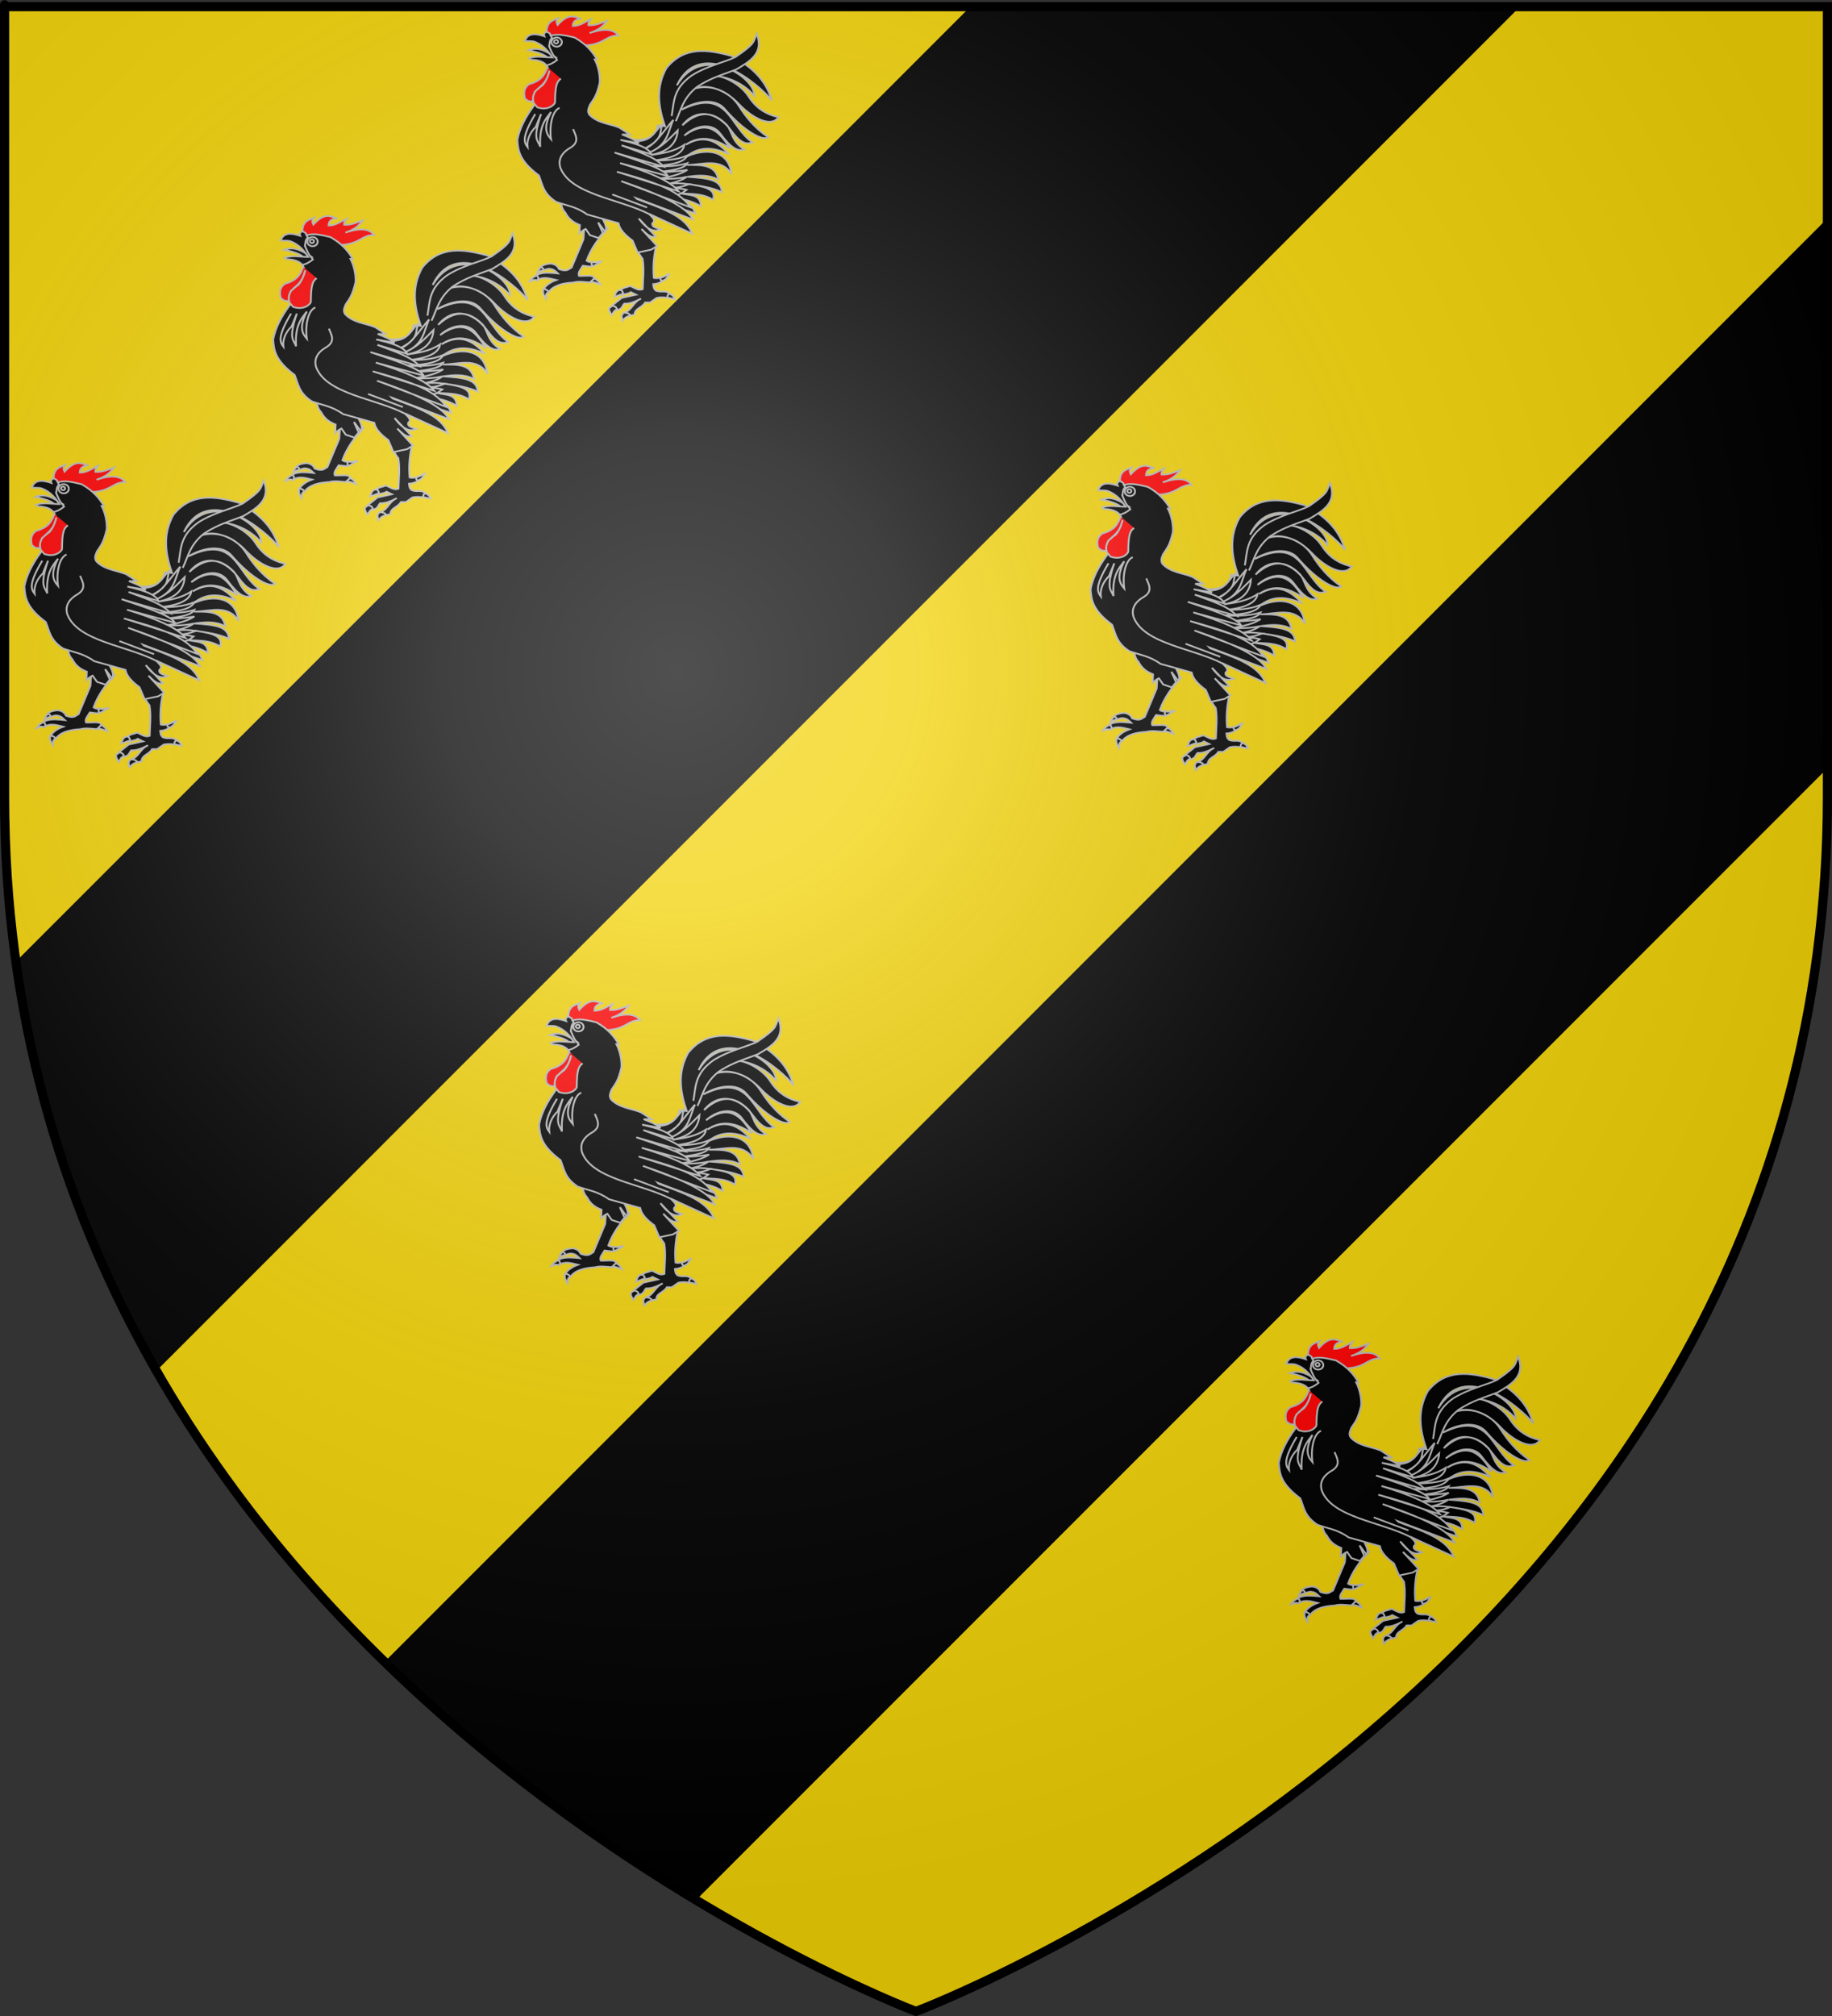 <?xml version="1.0" encoding="UTF-8" standalone="no"?>
<!-- Created with Inkscape (http://www.inkscape.org/) -->

<svg
   xmlns:dc="http://purl.org/dc/elements/1.1/"
   xmlns:cc="http://creativecommons.org/ns#"
   xmlns:rdf="http://www.w3.org/1999/02/22-rdf-syntax-ns#"
   xmlns:svg="http://www.w3.org/2000/svg"
   xmlns="http://www.w3.org/2000/svg"
   xmlns:xlink="http://www.w3.org/1999/xlink"
   xmlns:sodipodi="http://sodipodi.sourceforge.net/DTD/sodipodi-0.dtd"
   xmlns:inkscape="http://www.inkscape.org/namespaces/inkscape"
   version="1.0"
   width="600"
   height="660"
   id="svg2"
   inkscape:version="0.91 r13725"
   sodipodi:docname="Blason_ville_fr_Aussillon_(Tarn).svg">
  <rect width="100%" height="100%" fill="#333333" stroke="none"/>
  <sodipodi:namedview
     pagecolor="#ffffff"
     bordercolor="#666666"
     borderopacity="1"
     objecttolerance="10"
     gridtolerance="10"
     guidetolerance="10"
     inkscape:pageopacity="0"
     inkscape:pageshadow="2"
     inkscape:window-width="1099"
     inkscape:window-height="692"
     id="namedview52"
     showgrid="false"
     inkscape:zoom="0.73415572"
     inkscape:cx="622.38048"
     inkscape:cy="325.60684"
     inkscape:window-x="0"
     inkscape:window-y="0"
     inkscape:window-maximized="0"
     inkscape:current-layer="svg2" />
  <defs
     id="defs6">
    <linearGradient
       id="linearGradient2893">
      <stop
         style="stop-color:#ffffff;stop-opacity:0.314"
         offset="0"
         id="stop2895" />
      <stop
         style="stop-color:#ffffff;stop-opacity:0.251"
         offset="0.19"
         id="stop2897" />
      <stop
         style="stop-color:#6b6b6b;stop-opacity:0.125"
         offset="0.6"
         id="stop2901" />
      <stop
         style="stop-color:#000000;stop-opacity:0.125"
         offset="1"
         id="stop2899" />
    </linearGradient>
    <radialGradient
       cx="221.445"
       cy="226.331"
       r="300"
       fx="221.445"
       fy="226.331"
       id="radialGradient3163"
       xlink:href="#linearGradient2893"
       gradientUnits="userSpaceOnUse"
       gradientTransform="matrix(1.353,0,0,1.349,-77.629,-85.747)" />
  </defs>
  <g
     style="display:inline"
     id="layer3">
    <path
       d="M 300,658.5 C 300,658.5 598.5,546.18 598.5,260.728 C 598.5,-24.723 598.5,2.176 598.5,2.176 L 1.5,2.176 L 1.5,260.728 C 1.5,546.18 300,658.5 300,658.5 z "
       style="fill:#f2d207;fill-opacity:1;fill-rule:evenodd;stroke:#000000;stroke-width:1px;stroke-linecap:butt;stroke-linejoin:miter;stroke-opacity:1"
       id="path2855" />
    <path
       d="M 317.812,2.188 L 5.219,314.781 C 12.306,365.626 29.061,410.144 51.219,448.781 L 497.812,2.188 L 317.812,2.188 z M 598.5,71.5 L 125.969,544.031 C 160.735,577.894 197.343,603.625 227.969,622.031 L 598.5,251.5 C 598.5,67.966 598.5,78.435 598.5,71.5 z "
       style="fill:#000000;fill-rule:evenodd;stroke:none;stroke-width:3;stroke-linecap:butt;stroke-linejoin:miter;stroke-miterlimit:4;stroke-dasharray:none;stroke-opacity:0.941"
       id="path3468" />
  </g>
  <g
     id="layer4">
    <g
       transform="matrix(0.179,0,0,0.166,-25.398,98.913)"
       style="display:inline;fill:#000000;stroke:#bababa;stroke-width:3.396;stroke-miterlimit:4;stroke-dasharray:none;stroke-opacity:1"
       id="g3399">
      <path
         d="m 309.612,717.749 -2.273,39.143 -21.718,55.811 c -5.654,2.883 -7.904,8.943 -22.981,3.03 -3.099,-7.522 -8.705,-10.032 -15.152,-10.859 -12.292,1.111 -17.099,4.421 -19.144,8.313 l 4.974,4.865 c 3.966,-0.787 7.574,-2.976 11.54,-2.947 4.715,1.204 6.803,-0.383 15.762,9.214 -11.75,-1.252 -23.668,-2.664 -34.189,0.881 -1.546,0.521 -3.349,2.473 -4.88,2.925 l 1.429,9.53 c 11.092,-8.129 24.049,-2.97 34.468,-0.321 -12.68,4.957 -19.935,11.734 -24.101,19.31 l 9.849,5.051 c 9.968,-14.587 27.074,-18.193 45.709,-19.445 9.279,-2.991 21.169,-0.761 32.325,0 l 5.808,-8.334 c -0.294,-7.928 -17.174,-4.148 -27.779,-4.798 -2.611,-6.65 3.487,-13.3 7.107,-19.951 26.107,3.893 15.127,0.452 16.809,-7.201 -3.392,0.061 -6.814,-0.105 -10.027,-2.648 7.993,-24.22 21.917,-44.79 38.638,-63.64 l -27.527,-22.223 -14.647,4.293 z"
         style="fill:#000000;fill-rule:evenodd;stroke:#bababa;stroke-width:3.396;stroke-linecap:butt;stroke-linejoin:miter;stroke-miterlimit:4;stroke-dasharray:none;stroke-opacity:1"
         id="path3343"
         inkscape:connector-curvature="0" />
      <path
         d="m 265,673.791 c 2.252,10.238 0.19,20.476 9.286,30.714 6.532,13.788 16.122,19.934 26.429,24.286 L 300,745.934 c 3.364,-3.095 4.634,-6.19 11.429,-9.286 l 7.857,12.143 15.714,5.714 7.857,-10 -8.571,-20.714 12.857,18.571 C 352.203,731.648 343.529,720.934 340,710.219"
         style="fill:#000000;fill-rule:evenodd;stroke:#bababa;stroke-width:3.396;stroke-linecap:butt;stroke-linejoin:miter;stroke-miterlimit:4;stroke-dasharray:none;stroke-opacity:1"
         id="path3327"
         inkscape:connector-curvature="0" />
      <path
         d="m 352.038,556.377 c 38.041,2.38 85.132,17.067 91.419,-23.739 l 13.132,1.515 c -12.312,-38.217 -17.263,-76.435 2.525,-114.652 32.577,-43.711 75.677,-37.142 120.208,-23.739 47.306,27.536 64.183,57.17 72.731,87.378 -22.956,-31.209 -129.312,-128.938 -173.746,-29.799 47.087,-84.978 144.833,-14.529 141.421,20.708 -22.936,-30.936 -67.136,-44.494 -87.883,-37.376 24.046,-10.123 63.055,13.614 77.806,38.866 10.421,17.84 27.125,34.139 54.524,40.431 -13.04,21.419 -47.663,2.597 -73.567,-26.982 -22.799,-26.034 -55.888,-39.953 -80.879,-29.046 31.771,-9.907 65.733,5.685 82.822,35.156 11.027,19.016 27.762,42.234 52.432,60.267 -8.707,9.158 -44.39,-11.856 -79.631,-55.934 -17.288,-21.623 -52.398,-15.257 -78.458,1.891 85.871,-44.781 87.563,33.926 129.805,64.65 -9.79,3.286 -20.013,4.519 -38.488,-22.626 -26.006,-38.21 -63.741,-46.259 -89.802,-11.214 27.176,-26.817 53.663,-30.792 80.814,-1.037 10.091,11.059 8.43,33.188 32.323,48.514 -10.793,4.458 -23.82,-1.463 -43.981,-31.249 -14.202,-20.984 -43.747,-17.455 -65.621,3.975 44.138,-34.019 64.837,-6.358 83.843,25.759 -27.713,-20.744 -54.948,-27.159 -81.317,-7.576 35.421,-22.372 58.527,-5.559 79.297,18.688 -28.518,-14.379 -54.649,-16.212 -77.782,4.546 39.401,-18.725 77.703,-10.047 82.327,34.85 -19.07,-33.182 -52.28,-18.642 -81.317,-18.183 25.766,-0.095 52.267,-1.246 57.074,28.789 -19.025,-10.6 -38.049,-8.107 -57.074,-5.556 38.117,2.857 62.63,5.422 63.64,30.305 -16.649,-8.904 -39.918,-12.512 -63.135,-16.162 26.943,4.361 54.18,8.564 46.972,31.315 -18.563,-12.904 -38.754,-11.161 -58.589,-12.627 15.292,4.191 36.134,0.981 36.365,25.254 -12.627,-8.046 -25.254,-12.217 -37.881,-14.647 9.281,9.502 21.015,7.965 27.779,28.789 L 469.721,690.728 352.038,556.377 Z"
         style="fill:#000000;fill-rule:evenodd;stroke:#bababa;stroke-width:3.396;stroke-linecap:butt;stroke-linejoin:miter;stroke-miterlimit:4;stroke-dasharray:none;stroke-opacity:1"
         id="path3363"
         inkscape:connector-curvature="0" />
      <path
         d="m 425.274,756.135 14.9,15.152 c -4.442,20.624 -5.659,41.248 -4.041,61.872 3.942,0.876 8.089,0.525 12.375,-0.664 l 2.675,7.527 c -4.242,2.949 -9.373,5.009 -16.06,5.512 0.526,4.293 0.043,8.586 5.051,12.879 11.112,4.182 16.668,-2.182 25.001,6.061 l -3.283,8.081 c -6.819,-1.077 -13.637,-1.595 -20.456,0 l -12.122,9.091 -9.091,0 c -5.408,10.514 -19.376,11.537 -19.193,23.991 l -9.344,2.02 -8.839,-6.061 c 13.842,-5.948 15.67,-21.202 29.8,-27.527 -10.699,5.851 -21.19,10.657 -30.557,9.849 -4.186,4.714 -3.718,12.142 -15.152,12.627 l -6.819,-9.344 17.173,-14.647 26.264,-6.313 -9.596,-5.051 c -5.95,4.601 -12.429,2.783 -15.152,6.061 l -3.03,-9.091 c 0.886,-5.718 10.873,-6.38 17.173,-9.091 7.482,3.142 14.634,9.907 22.728,6.313 0.462,-19.944 2.952,-39.549 -0.253,-60.104 -1.043,-1.436 -2.037,-2.872 -2.981,-4.309 -1.49,-2.268 -2.855,-4.535 -4.09,-6.803 l -2.525,-21.718 19.445,-6.313 z"
         style="fill:#000000;fill-rule:evenodd;stroke:#bababa;stroke-width:3.396;stroke-linecap:butt;stroke-linejoin:miter;stroke-miterlimit:4;stroke-dasharray:none;stroke-opacity:1"
         id="path3353"
         inkscape:connector-curvature="0" />
      <path
         d="M 246.607,354.684 240,348.255 c -0.051,-20.302 11.001,-22.941 21.071,-27.143 -5.116,7.443 -2.046,9.623 -0.893,13.036 21.848,-25.591 31.207,-14.549 43.571,-12.321 -8.186,1.211 -15.658,3.315 -15.893,14.464 13.171,-0.002 22.475,-8.223 33.214,-13.393 -2.242,3.757 -5.264,7.253 -4.643,11.964 14.424,0.648 23.393,-5.07 34.107,-8.75 -6.395,9.739 -15.517,18.388 -31.964,24.107 28.349,-10.261 44.513,-7.119 52.679,4.821 -23.189,-0.343 -25.804,18.055 -61.786,19.464 l -62.857,-19.821 z"
         style="fill:#ff0000;fill-rule:evenodd;stroke:#bababa;stroke-width:3.396;stroke-linecap:butt;stroke-linejoin:miter;stroke-miterlimit:4;stroke-dasharray:none;stroke-opacity:1"
         id="path3339"
         inkscape:connector-curvature="0" />
      <path
         d="m 395.98,563.448 c 38.895,2.79 40.724,-20.757 56.569,-34.345 -8.22,16.062 4.797,28.518 -35.355,50.003 20.818,-6.016 36.764,-36.394 54.548,-57.579 -10.038,22.748 -9.211,48.839 -43.437,64.145 22.749,-10.297 36.519,-27.328 51.518,-43.437 -1.536,22.968 -13.884,40.962 -48.992,48.487 21.036,-3.191 42.052,-6.485 61.114,-20.203 -2.455,17.828 -23.655,27.623 -59.094,31.315 21.758,-0.459 43.546,-0.484 64.65,-10.102 -8.323,18.302 -43.112,18.96 -74.751,21.718 24.917,-0.931 49.834,1.763 74.751,-6.566 -6.384,12.353 -33.628,14.971 -59.599,18.183 19.285,-0.715 38.364,-1.086 59.599,-5.051 -13.741,9.661 -32.815,13.988 -52.528,17.678 17.173,0.111 34.345,0.429 51.518,-4.041 -8.044,6.413 -20.241,11.096 -36.365,14.142 14.647,-1.852 27.948,-1.684 39.901,0.505 -7.175,2.912 -13.06,6.1 -29.294,7.071 8.912,0.853 17.67,1.86 25.254,4.041 -6.446,5.384 -12.522,10.966 -28.789,11.112 L 426.789,651.837 395.98,563.448 Z"
         style="fill:#000000;fill-opacity:1;fill-rule:evenodd;stroke:#bababa;stroke-width:3.396;stroke-linecap:butt;stroke-linejoin:miter;stroke-miterlimit:4;stroke-dasharray:none;stroke-opacity:1"
         id="path3182"
         inkscape:connector-curvature="0" />
      <path
         d="m 247.143,355.934 c 12.342,-5.335 27.953,-0.858 44.033,3.153 22.044,13.605 32.309,27.638 40.923,42.944 l -4.12,0.115 c 6.771,14.048 9.971,31.883 9.163,45.931 -5.952,28.155 -11.905,33.41 -17.857,43.571 -2.429,6.667 -5.638,13.333 -0.714,20 14.892,16.343 36.014,17.107 54.286,25 l 19.286,13.571 -14.286,0 c 9.949,4.846 19.025,7.074 30.714,17.143 L 375,560.934 c 24.275,6.619 49.502,12.711 57.143,28.571 l -55,-17.857 c 27.849,12.269 59.901,21.035 77.143,42.143 l -90,-27.857 c 41.265,15.476 89.272,30.952 97.857,46.429 L 374.286,606.648 c 50.665,16.998 92.448,34.93 107.143,55.714 L 368.571,623.791 c 55.353,16.861 112.24,32.784 134.286,70 L 376.429,642.362 c 90.311,32.808 122.681,56.184 131.429,75.714 l -130,-52.857 c 46.994,24.147 112.498,35.954 128.571,80.714 L 427.143,706.648 c 5.203,6.19 13.823,12.381 6.429,18.571 -1.997,8.246 8.115,9.226 15,12.143 -13.333,6.943 -26.667,-1.723 -40,-21.429 L 440,751.648 c -8.81,3.43 -17.619,-5.334 -26.429,-15 l 28.571,33.571 -10.714,7.143 -25,5.714 -9.286,-23.571 c -13.285,-10.643 -23.787,-21.75 -25.714,-34.286 l -57.143,-17.143 c -20.567,-15.928 -38.278,-17.581 -57.143,-25 -24.499,-17.381 -24.674,-34.762 -31.429,-52.143 -36.732,-29.553 -37.846,-49.734 -39.286,-70 3.947,-22.381 14.633,-44.762 30,-67.143 17.281,-16.486 28.195,-36.61 32.143,-60.714 l -7.857,-17.857 c 2.07,-7.024 2.736,-15.378 17.143,-10.714 -16.592,-17.788 -15.446,-35.021 -10.714,-52.143"
         style="fill:#000000;fill-opacity:1;fill-rule:evenodd;stroke:#bababa;stroke-width:3.396;stroke-linecap:butt;stroke-linejoin:miter;stroke-miterlimit:4;stroke-dasharray:none;stroke-opacity:1"
         id="path2338"
         inkscape:connector-curvature="0" />
      <path
         d="m 206.576,384.146 c 18.573,-7.795 34.57,3.087 50.508,14.395 l -12.627,5.556 c -1.796,-9.264 -16.606,-15.388 -37.881,-19.951 z"
         style="fill:#000000;fill-rule:evenodd;stroke:#bababa;stroke-width:3.396;stroke-linecap:butt;stroke-linejoin:miter;stroke-miterlimit:4;stroke-dasharray:none;stroke-opacity:1"
         id="path3367"
         inkscape:connector-curvature="0" />
      <path
         d="m 227.032,492.99 c 11.531,1.092 19.511,-2.551 20.961,-14.9"
         style="fill:#000000;fill-rule:evenodd;stroke:#bababa;stroke-width:3.396;stroke-linecap:butt;stroke-linejoin:miter;stroke-miterlimit:4;stroke-dasharray:none;stroke-opacity:1"
         id="path3331"
         inkscape:connector-curvature="0" />
      <path
         d="m 267.438,368.615 a 8.207,7.955 0 1 1 -16.415,0 8.207,7.955 0 1 1 16.415,0 z"
         style="fill:#000000;fill-opacity:1;stroke:#bababa;stroke-width:3.396;stroke-miterlimit:4;stroke-dasharray:none;stroke-opacity:1"
         id="path3333"
         inkscape:connector-curvature="0" />
      <path
         d="m 241.607,417.719 c -5.608,15.093 -10.808,26.562 -33.885,33.528 -10.332,8.083 -9.421,18.037 -7.605,27.561 6.447,7.213 10.187,6.408 15.474,5.893 -1.941,-6.835 0.251,-11.257 3.097,-19.482 7.983,-6.25 8.454,-8.34 13.454,-11.429 7.814,-9.521 10.211,-19.127 12.857,-29.286 -7.286,39.439 -34.78,30.459 -29.156,62.9 l 7.013,9.242 c 19.637,7.679 32.327,-5.552 32.518,-10.043 0.271,-32.88 3.082,-40.598 10.714,-46.429"
         style="fill:#ff0000;fill-rule:evenodd;stroke:#bababa;stroke-width:3.396;stroke-linecap:butt;stroke-linejoin:miter;stroke-miterlimit:4;stroke-dasharray:none;stroke-opacity:1"
         id="path3329"
         inkscape:connector-curvature="0" />
      <path
         d="m 218.698,397.91 a 15.657,15.026 0 1 1 -31.315,0 15.657,15.026 0 1 1 31.315,0 z"
         transform="matrix(0.601,0,0,0.601,136.346,128.895)"
         style="fill:#000000;fill-opacity:1;stroke:#bababa;stroke-width:5.646;stroke-miterlimit:4;stroke-dasharray:none;stroke-opacity:1"
         id="path3335"
         inkscape:connector-curvature="0" />
      <path
         d="m 218.698,397.91 a 15.657,15.026 0 1 1 -31.315,0 15.657,15.026 0 1 1 31.315,0 z"
         transform="matrix(0.236,0,0,0.236,209.411,273.383)"
         style="fill:#000000;fill-opacity:1;stroke:#bababa;stroke-width:14.418;stroke-miterlimit:4;stroke-dasharray:none;stroke-opacity:1"
         id="path3337"
         inkscape:connector-curvature="0" />
      <path
         d="m 221.786,828.434 c -6.743,2.526 -10.232,7.087 -13.214,11.964 4.333,-1.023 7.177,-5.464 13.571,-2.143 3.538,-3.64 3.721,-5.705 -0.357,-9.821 z"
         style="fill:#000000;fill-rule:evenodd;stroke:#bababa;stroke-width:3.396;stroke-linecap:butt;stroke-linejoin:miter;stroke-miterlimit:4;stroke-dasharray:none;stroke-opacity:1"
         id="path3345"
         inkscape:connector-curvature="0" />
      <path
         d="m 229.107,812.362 c 3.403,0.315 5.51,1.782 4.643,5.893 -3.512,-0.047 -7.024,2.217 -10.536,5 0.959,-3.832 2.565,-7.535 5.893,-10.893 z"
         style="fill:#000000;fill-rule:evenodd;stroke:#bababa;stroke-width:3.396;stroke-linecap:butt;stroke-linejoin:miter;stroke-miterlimit:4;stroke-dasharray:none;stroke-opacity:1"
         id="path3349"
         inkscape:connector-curvature="0" />
      <path
         d="m 376.787,857.15 c -9.59,-1.451 -10.93,7.327 -12.879,13.385 8.245,-2.694 10.449,-4.63 15.405,-5.808 1.58,-2.041 -0.932,-4.9 -2.525,-7.576 z"
         style="fill:#000000;fill-rule:evenodd;stroke:#bababa;stroke-width:3.396;stroke-linecap:butt;stroke-linejoin:miter;stroke-miterlimit:4;stroke-dasharray:none;stroke-opacity:1"
         id="path3355"
         inkscape:connector-curvature="0" />
      <path
         d="m 361.13,887.96 c -5.061,3.59 -11.669,3.264 -2.02,18.688 4.63,-7.607 3.199,-7.908 9.344,-11.364 -0.417,-4.466 -3.573,-6.192 -7.324,-7.324 z"
         style="fill:#000000;fill-rule:evenodd;stroke:#bababa;stroke-width:3.396;stroke-linecap:butt;stroke-linejoin:miter;stroke-miterlimit:4;stroke-dasharray:none;stroke-opacity:1"
         id="path3357"
         inkscape:connector-curvature="0" />
      <path
         d="m 381.585,901.597 c -8.557,6.627 -1.642,11.648 -3.03,17.678 2.65,-5.662 6.364,-9.15 14.395,-12.122 -1.774,-4.148 -6.259,-5.428 -11.364,-5.556 z"
         style="fill:#000000;fill-rule:evenodd;stroke:#bababa;stroke-width:3.396;stroke-linecap:butt;stroke-linejoin:miter;stroke-miterlimit:4;stroke-dasharray:none;stroke-opacity:1"
         id="path3359"
         inkscape:connector-curvature="0" />
      <path
         d="m 464.165,864.221 c 6.936,2.298 8.552,5.867 10.102,10.859 l -13.132,-3.03 c 0.131,-2.317 -0.9,-4.246 3.03,-7.829 z"
         style="fill:#000000;fill-rule:evenodd;stroke:#bababa;stroke-width:3.396;stroke-linecap:butt;stroke-linejoin:miter;stroke-miterlimit:4;stroke-dasharray:none;stroke-opacity:1"
         id="path3361"
         inkscape:connector-curvature="0" />
      <path
         d="m 200.263,365.964 c 6.956,0.572 13.077,-0.494 18.079,1.542 15.77,6.42 24.945,18.918 32.176,30.783 -14.481,-0.068 -30.604,-3.829 -42.679,1.515 1.33,1.186 2.567,2.965 4.307,3.006 12.461,0.29 22.664,4.233 27.513,11.136 6.144,-1.171 12.628,-4.722 19.445,-10.607 -4.882,-9.091 -4.82,-1.7 -14.647,-27.274 1.768,-5.472 -0.078,-10.04 5.303,-16.415 l -3.03,-5.556 c 0.655,-3.165 -3.68,-4.666 -6.819,-6.566 -2.962,2.021 -6.298,3.808 -4.041,9.091 -10.9,-3.81 -30.032,-9.755 -35.608,9.344 z"
         style="fill:#000000;fill-rule:evenodd;stroke:#bababa;stroke-width:3.396;stroke-linecap:butt;stroke-linejoin:miter;stroke-miterlimit:4;stroke-dasharray:none;stroke-opacity:1"
         id="path3365"
         inkscape:connector-curvature="0" />
      <path
         d="m 288.399,539.71 c 4.791,12.172 11.673,24.483 -3.03,35.355 -18.188,10.942 -24.912,24.582 -20.203,40.911 19.11,53.039 108.16,61.115 162.635,91.419"
         style="fill:#000000;fill-rule:evenodd;stroke:#bababa;stroke-width:3.396;stroke-linecap:butt;stroke-linejoin:miter;stroke-miterlimit:4;stroke-dasharray:none;stroke-opacity:1"
         id="path3369"
         inkscape:connector-curvature="0" />
      <path
         d="m 219.203,509.91 c -25.437,45.895 -20.364,56.196 -14.142,65.155 -1.464,-13.631 4.163,-28.701 15.152,-39.901 l 9.596,-25.254 c -16.553,52.076 -5.134,51.609 -1.515,64.65 -2.222,-42.563 10.219,-54.9 19.698,-68.69 -15.984,33.756 -6.506,45.124 0,53.538 -3.344,-23.879 1.534,-55.507 15.657,-61.619"
         style="fill:#000000;fill-rule:evenodd;stroke:#bababa;stroke-width:3.396;stroke-linecap:butt;stroke-linejoin:miter;stroke-miterlimit:4;stroke-dasharray:none;stroke-opacity:1"
         id="path3371"
         inkscape:connector-curvature="0" />
      <path
         d="m 323.929,801.291 c -2.551,3.51 -1.838,6.368 0.357,8.929 5.558,-2.73 11.219,-6.469 16.786,-10 -5.724,0.397 -12.299,4.197 -17.143,1.071 z"
         style="fill:#000000;fill-rule:evenodd;stroke:#bababa;stroke-width:3.396;stroke-linecap:butt;stroke-linejoin:miter;stroke-miterlimit:4;stroke-dasharray:none;stroke-opacity:1"
         id="path3375"
         inkscape:connector-curvature="0" />
      <path
         d="m 447.857,833.076 c 0.768,2.01 -0.619,4.559 3.571,5.714 7.483,-1.391 9.755,-8.312 13.571,-14.286 -5.49,2.969 -9.937,6.46 -17.143,8.571 z"
         style="fill:#000000;fill-rule:evenodd;stroke:#bababa;stroke-width:3.396;stroke-linecap:butt;stroke-linejoin:miter;stroke-miterlimit:4;stroke-dasharray:none;stroke-opacity:1"
         id="path3377"
         inkscape:connector-curvature="0" />
      <path
         d="m 468.711,513.951 c 4.611,-26.288 1.535,-52.955 36.365,-79.802 28.727,-19.603 60.82,-26.292 80.812,-36.871 36.119,-26.904 31.904,-28.395 38.386,-45.962 14.336,39.067 -13.26,55.223 -37.376,70.711 -23.558,9.963 -45.5,15.781 -71.721,34.345 -26.1,22.56 -28.935,45.12 -38.891,67.68"
         style="fill:#000000;fill-opacity:1;fill-rule:evenodd;stroke:#bababa;stroke-width:3.396;stroke-linecap:butt;stroke-linejoin:miter;stroke-miterlimit:4;stroke-dasharray:none;stroke-opacity:1"
         id="path3373"
         inkscape:connector-curvature="0" />
      <path
         d="m 233.929,855.755 c 1.49,0.017 4.064,-1.774 4.286,0.357 1.701,0.765 4.545,1.207 4.464,5.536 -4.331,1.757 -3.673,7.395 -3.929,12.321 -3.232,-5.333 -6.68,-10.568 -4.821,-18.214 z"
         style="fill:#000000;fill-rule:evenodd;stroke:#bababa;stroke-width:3.396;stroke-linecap:butt;stroke-linejoin:miter;stroke-miterlimit:4;stroke-dasharray:none;stroke-opacity:1"
         id="path3347"
         inkscape:connector-curvature="0" />
      <path
         d="m 327.143,834.326 c 6.235,2.917 9.087,7.337 11.071,12.143 -5.524,-2.002 -8.657,-5.068 -18.036,-5.357 l 6.964,-6.786 z"
         style="fill:#000000;fill-rule:evenodd;stroke:#bababa;stroke-width:3.396;stroke-linecap:butt;stroke-linejoin:miter;stroke-miterlimit:4;stroke-dasharray:none;stroke-opacity:1"
         id="path3351"
         inkscape:connector-curvature="0" />
      <path
         d="M 423.759,694.263 360.119,668.504"
         style="fill:#000000;fill-rule:evenodd;stroke:#bababa;stroke-width:3.396;stroke-linecap:butt;stroke-linejoin:miter;stroke-miterlimit:4;stroke-dasharray:none;stroke-opacity:1"
         id="path3222"
         inkscape:connector-curvature="0" />
    </g>
    <use
       transform="translate(81.49,-80.902)"
       id="use3458"
       x="0"
       y="0"
       width="600"
       height="660"
       xlink:href="#g3399" />
    <use
       transform="translate(161.467,-146.229)"
       id="use3460"
       x="0"
       y="0"
       width="600"
       height="660"
       xlink:href="#g3399" />
    <use
       transform="translate(168.578,176.158)"
       id="use3462"
       x="0"
       y="0"
       width="600"
       height="660"
       xlink:href="#g3399" />
    <use
       transform="translate(349.199,0.866)"
       id="use3464"
       x="0"
       y="0"
       width="600"
       height="660"
       xlink:href="#g3399" />
    <use
       transform="translate(410.845,286.873)"
       id="use3466"
       x="0"
       y="0"
       width="600"
       height="660"
       xlink:href="#g3399" />
  </g>
  <g
     id="layer2"
     transform="translate(-0.241,0.075)">
    <path
       d="m 300,658.5 c 0,0 298.5,-112.32 298.5,-397.772 0,-285.452 0,-258.552 0,-258.552 l -597,0 0,258.552 C 1.5,546.18 300,658.5 300,658.5 Z"
       style="opacity:1;fill:url(#radialGradient3163);fill-opacity:1;fill-rule:evenodd;stroke:none;stroke-width:1px;stroke-linecap:butt;stroke-linejoin:miter;stroke-opacity:1"
       id="path2875"
       inkscape:connector-curvature="0" />
  </g>
  <g
     id="layer1">
    <path
       d="M 300,658.5 C 300,658.5 1.5,546.18 1.5,260.728 C 1.5,-24.723 1.5,2.176 1.5,2.176 L 598.5,2.176 L 598.5,260.728 C 598.5,546.18 300,658.5 300,658.5 z "
       style="opacity:1;fill:none;fill-opacity:1;fill-rule:evenodd;stroke:#000000;stroke-width:3;stroke-linecap:butt;stroke-linejoin:miter;stroke-miterlimit:4;stroke-dasharray:none;stroke-opacity:1"
       id="path1411" />
  </g>
</svg>

